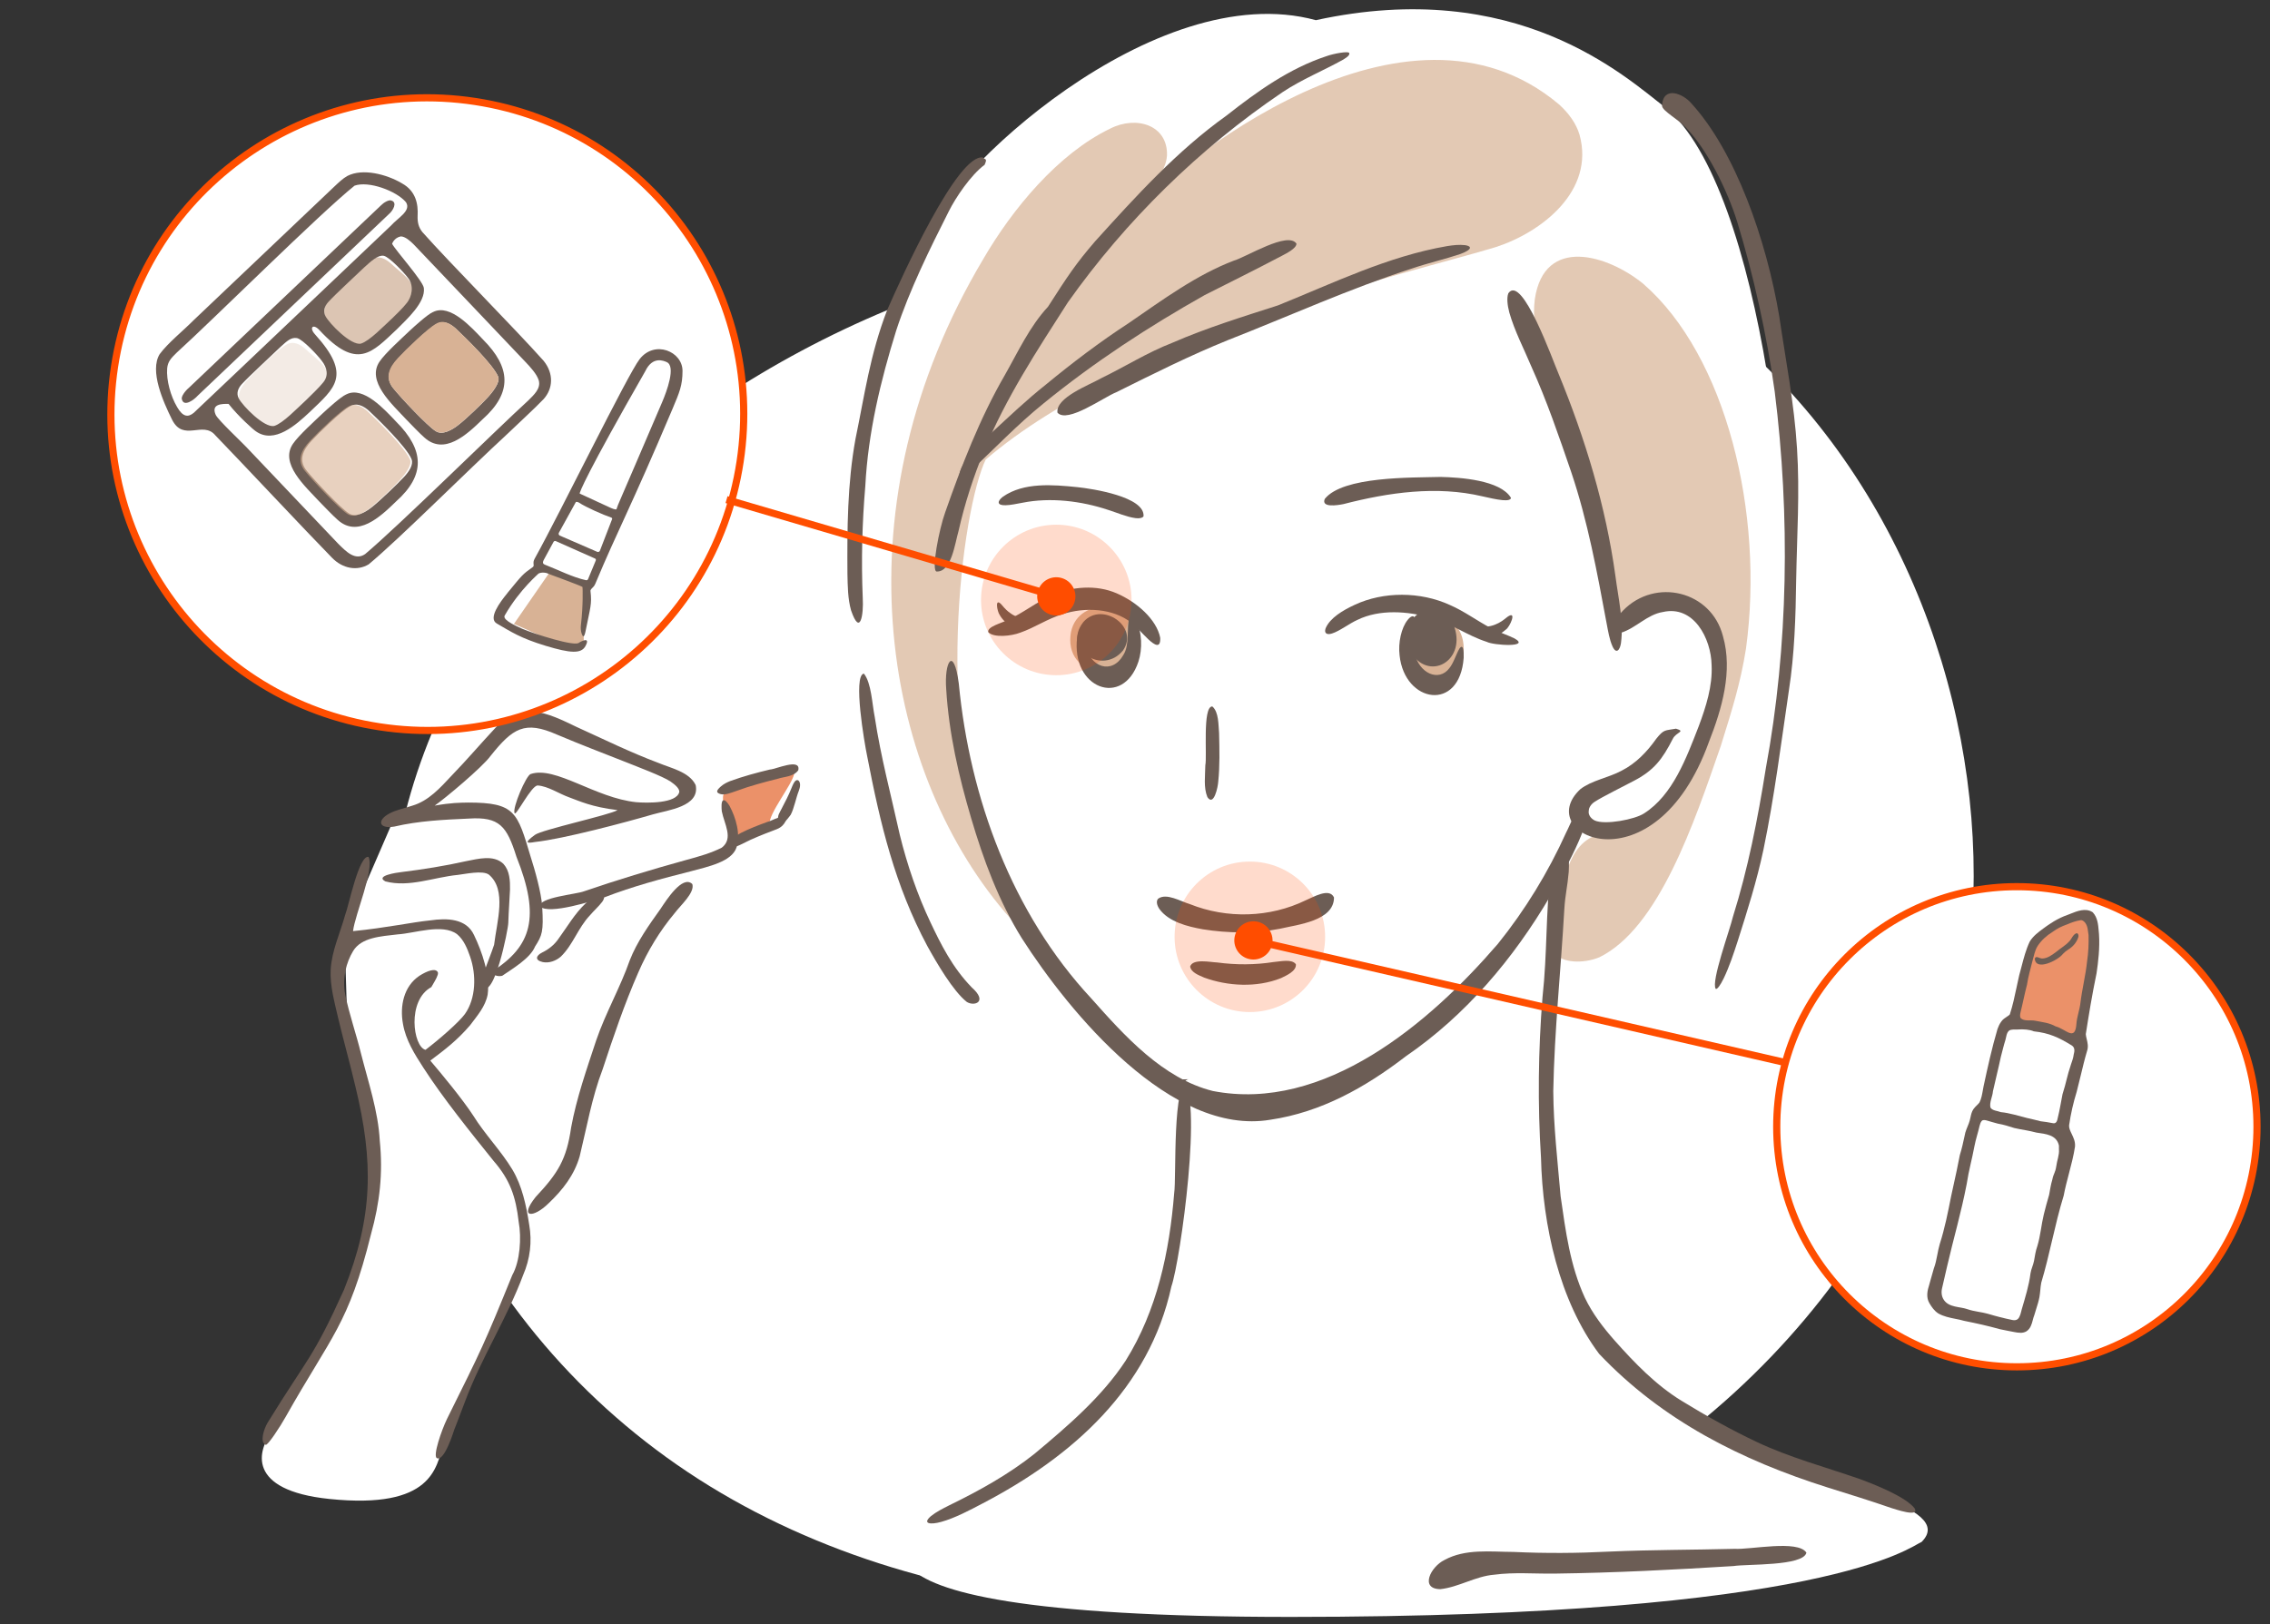 <svg width="190" height="136" viewBox="0 0 190 136" fill="none" xmlns="http://www.w3.org/2000/svg">
<rect x="0" y="0" width="190" height="136" fill="#333333" stroke="none"/>
<path d="M74.28 25.958C54.713 34.121 38.554 49.554 33.917 68.1C28.688 89.018 39.399 112.144 59.426 124.436C79.454 136.722 107.512 137.759 128.975 127.508C150.438 117.256 164.543 96.386 165.175 74.983C165.677 57.779 158.511 38.763 143.554 26.941C123.369 10.982 96.595 16.647 74.28 25.958Z" fill="white"/>
<path d="M54.542 64.294L60.386 67.188L60.386 72.695L57.457 72.095L56.934 72.031C56.208 72.569 55.671 73.008 56.299 72.695C56.409 72.64 56.509 72.611 56.599 72.603C57.305 72.544 57.47 73.786 57.457 74.494L56.599 75.394L53.9 79.294L49.399 90.394L48.199 96.094C47.299 97.494 45.319 100.474 44.599 101.194C43.879 101.914 43.899 103.094 43.999 103.594L43.099 106.594C41.299 110.794 37.579 119.554 37.099 120.994C36.499 122.794 36.26 126.394 27.56 125.494C20.6 124.774 21.512 121.394 22.838 119.794L27.938 111.094L31.238 100.894L31.238 94.594L29.138 87.994L28.838 78.094L32.738 69.094L43.838 60.395L54.542 64.294Z" fill="white"/>
<path fill-rule="evenodd" clip-rule="evenodd" d="M96.338 112.032C99.616 101.832 99.163 93.523 99.038 93.132C98.804 92.302 104.138 94.032 87.338 85.663C66.338 84.732 70.237 28.489 77.438 19.932C78.938 14.689 96.638 -1.99 110.138 1.689C126.938 -1.968 135.975 6.366 139.418 9.029C147.463 15.653 150.789 45.223 148.994 57.667C148.456 60.888 147.605 63.402 146.549 66.615C144.938 73.894 142.938 82.303 137.138 84.994C135.631 85.575 131.197 86.592 130.434 85.663C129.169 83.817 128.553 87.39 129.638 84.394C130.243 82.77 127.701 83.811 129.638 83.494C130.238 83.494 128.336 89.034 129.638 85.663C130.614 82.221 121.538 110.434 145.538 120.994C153.038 124.294 163.838 126.094 160.838 129.094C159.945 129.442 153.038 135.371 108.038 135.371C63.038 135.371 78.038 127.032 78.038 127.032C78.038 127.032 93.059 122.232 96.338 112.032Z" fill="white"/>
<path fill-rule="evenodd" clip-rule="evenodd" d="M125.145 20.703C118.396 22.765 94.606 28.11 82.506 38.471C80.525 42.574 77.968 61.248 83.374 73.319C83.64 74.255 86.157 78.757 84.137 76.4C73.686 64.124 70.096 42.185 82.282 21.718C84.746 17.471 88.563 12.872 92.917 10.77C95.128 9.644 97.761 10.482 97.678 13.02C97.595 14.398 96.331 15.74 95.182 17.093C94.048 18.411 93.01 19.624 92.621 20.052C92.895 19.732 93.209 19.372 93.54 19.023C98.528 13.39 117.704 -2.009 130.482 8.733C131.335 9.5 131.937 10.367 132.207 11.278C133.507 15.992 129.027 19.451 125.184 20.692L125.141 20.707L125.145 20.703Z" fill="#D8B295" fill-opacity="0.7"/>
<path fill-rule="evenodd" clip-rule="evenodd" d="M135.566 52.593C135.22 52.525 135.076 52.039 134.968 51.683C134.767 50.927 134.605 50.038 134.446 49.239C133.441 43.952 132.224 38.525 130.369 33.436C129.444 30.73 128.083 27.984 128.464 25.051C129.253 19.71 134.569 21.333 137.54 23.759C144.483 29.791 147.688 42.977 146.139 54.31C145.675 57.243 144.94 59.532 144.029 62.458C141.825 68.813 138.865 77.699 133.859 80.15C132.559 80.679 130.78 80.65 130.121 79.804C129.03 78.124 130.218 75.576 131.154 72.848C131.677 71.369 132.469 70.087 134.14 69.799C137.367 69.242 140.568 67.068 141.692 63.998C142.535 60.864 145.009 54.216 142.369 51.488C141.224 50.477 139.38 50.506 137.874 51.269C137.104 51.586 136.38 52.521 135.591 52.597H135.562L135.566 52.593Z" fill="#D8B295" fill-opacity="0.7"/>
<path fill-rule="evenodd" clip-rule="evenodd" d="M95.117 53.618C94.959 57.353 89.233 57.033 89.597 53.236C89.924 49.839 95.139 50.109 95.117 53.542V53.618Z" fill="#D8B295"/>
<path fill-rule="evenodd" clip-rule="evenodd" d="M122.515 54.374C122.445 57.776 117.927 57.908 117.723 54.523C117.49 50.749 122.467 50.57 122.515 54.294V54.37V54.374Z" fill="#D8B295"/>
<path d="M60.513 66.817C60.506 67.597 60.909 69.626 61.53 70.195L61.714 70.195C62.506 70.728 63.218 69.463 64.343 69.211C65.053 69.015 63.71 69.192 64.414 68.995C64.327 68.121 66.265 65.755 66.473 64.795C66.732 63.595 65.913 64.195 61.65 65.722C61.058 65.856 60.502 66.19 60.513 66.817Z" fill="#EB9169"/>
<path fill-rule="evenodd" clip-rule="evenodd" d="M151.196 130.002C150.908 131.132 146.223 130.931 145.085 131.114C140.122 131.42 135.131 131.679 130.154 131.744C128.447 131.769 126.743 131.611 125.051 131.838C123.502 131.964 122.09 132.881 120.556 133.047C118.813 133.029 119.746 131.172 120.898 130.607C122.659 129.642 124.748 129.923 126.678 129.93C129.365 130.056 132.037 130.038 134.727 129.901C138.206 129.747 141.707 129.761 145.185 129.671C146.514 129.75 150.458 128.904 151.189 129.977V130.002H151.196Z" fill="#6C5D55"/>
<path fill-rule="evenodd" clip-rule="evenodd" d="M126.239 24.586C126.113 24.924 126.16 25.529 126.333 26.173C126.776 27.727 127.557 29.206 128.18 30.697C129.48 33.579 130.482 36.52 131.512 39.525C132.898 43.638 133.68 47.914 134.475 52.189C134.605 52.862 134.71 53.549 134.972 54.129C135.286 54.802 135.588 54.417 135.675 53.848C135.92 52.002 135.448 50.066 135.214 48.241C134.411 42.393 132.682 36.714 130.446 31.276C129.97 30.189 127.399 22.916 126.25 24.55L126.236 24.586H126.239Z" fill="#6C5D55"/>
<path fill-rule="evenodd" clip-rule="evenodd" d="M139.116 8.853C139.116 9.296 140.578 10.038 141.213 10.796C142.861 12.513 144.577 15.884 145.413 18.596C146.762 23.01 147.879 28.003 148.545 32.79C149.841 43.13 149.692 54.117 147.801 64.32C147.125 68.583 146.297 72.778 145.05 76.743C144.793 77.849 143.194 82.199 143.607 82.788C143.725 82.856 143.99 82.497 144.275 81.908C144.738 80.949 145.104 79.846 145.449 78.783C146.256 76.24 147.04 73.78 147.605 71.119C148.516 66.723 149.081 62.215 149.732 57.798C150.204 54.767 150.299 51.649 150.341 48.546C150.405 44.872 150.648 41.205 150.412 37.556C150.183 33.796 149.465 30.161 148.925 26.487C147.853 20.098 145.255 12.678 141.557 8.644C140.903 7.861 139.241 7.143 139.113 8.802V8.849L139.116 8.853Z" fill="#6C5D55"/>
<path fill-rule="evenodd" clip-rule="evenodd" d="M112.94 4.469C112.965 4.677 112.623 4.854 112.454 4.976C110.779 5.912 108.957 6.646 107.351 7.715C100.393 12.418 94.22 18.475 89.377 25.32C86.823 29.308 84.184 33.321 82.383 37.708C81.479 39.91 80.748 42.156 80.23 44.456C79.927 45.492 79.642 47.886 78.404 47.849C77.913 47.835 78.616 44.248 79.113 42.895C80.467 39.026 82.009 35.023 84.087 31.435C85.214 29.456 86.162 27.361 87.721 25.677C89.377 23.095 90.032 22.096 91.66 20.206C95.081 16.424 98.513 12.634 102.673 9.665C105.226 7.657 107.916 5.725 111.035 4.699C111.593 4.497 112.915 4.238 112.94 4.458L112.947 4.472L112.94 4.469Z" fill="#6C5D55"/>
<path fill-rule="evenodd" clip-rule="evenodd" d="M108.513 20.414C108.501 20.806 107.656 21.223 107.29 21.417C105.119 22.561 103.005 23.608 100.832 24.705C96.168 27.331 91.627 30.289 87.37 33.755C85.183 35.512 83.156 37.651 81.088 39.578C79.966 40.461 80.228 39.384 80.829 38.566C81.451 37.675 82.192 36.985 82.943 36.277C84.438 34.898 85.932 33.475 87.511 32.222C89.772 30.358 92.05 28.631 94.472 27.052C97.324 25.094 100.137 23.013 103.289 21.815C104.36 21.497 107.79 19.345 108.513 20.395V20.414Z" fill="#6C5D55"/>
<path fill-rule="evenodd" clip-rule="evenodd" d="M140.285 61.006C141.132 61.265 140.301 61.271 140.013 61.858C139.134 63.578 138.438 64.503 136.713 65.396C136.075 65.741 134.078 66.724 133.484 67.123C132.886 67.49 132.71 68.293 133.484 68.696C134.345 69.081 136.831 68.614 137.613 68.096C140.019 66.559 141.148 63.46 142.178 60.818C142.79 59.173 143.349 57.449 143.262 55.675C143.219 53.458 141.768 50.64 139.175 51.241C137.882 51.443 136.913 52.594 135.689 52.972C134.525 53.084 135.415 51.501 135.858 51.105C138.552 48.348 143.237 49.46 144.213 53.264C145.052 56.193 144.123 59.353 143.039 62.11C138.501 74.713 128.14 69.923 132.278 66.069C133.225 65.331 134.63 65.119 135.739 64.518C136.924 63.917 137.864 62.934 138.624 61.858C139.275 61.038 139.36 61.175 140.26 61.009H140.289L140.285 61.006Z" fill="#6C5D55"/>
<path fill-rule="evenodd" clip-rule="evenodd" d="M82.292 13.207C82.429 13.383 82.672 13.22 82.413 13.796C81.258 14.649 79.979 16.555 79.413 17.695C77.825 20.834 76.122 24.288 75.02 27.649C73.698 31.892 72.658 36.24 72.427 40.685C72.161 43.823 72.08 46.888 72.213 50.095C72.292 51.423 72.004 53.338 71.234 51.1C70.96 50.135 70.953 49.056 70.931 48.048C70.906 44.309 70.924 40.49 71.601 36.769C72.368 33.08 72.813 29.695 74.257 25.954C75.513 23.096 80.16 12.836 82.274 13.185L82.288 13.204L82.292 13.207Z" fill="#6C5D55"/>
<path fill-rule="evenodd" clip-rule="evenodd" d="M72.315 56.406C72.935 57.172 72.996 58.942 73.216 60.029C73.723 63.385 74.587 66.595 75.311 69.882C75.94 72.439 76.795 74.935 77.882 77.222C78.754 79.067 79.713 80.996 81.339 82.672C82.713 83.885 81.55 84.276 80.924 83.885C79.771 82.979 78.393 80.604 77.613 79.195C74.906 74.121 73.691 69.062 72.57 63.244C72.355 62.207 71.387 56.594 72.294 56.395L72.312 56.406H72.315Z" fill="#6C5D55"/>
<path fill-rule="evenodd" clip-rule="evenodd" d="M131.011 71.123C131.357 71.404 131.342 72.43 131.303 73.002C131.198 74.243 131.011 74.871 130.935 76.112C130.651 81.162 130.103 86.279 130.01 91.35C130.031 94.301 130.37 97.22 130.625 100.156C131.047 103.09 131.418 105.965 132.653 108.646C133.283 109.967 134.191 111.151 135.159 112.245C136.834 114.127 138.599 115.956 140.734 117.269C142.791 118.529 144.901 119.716 147.08 120.742C149.813 122.027 152.719 122.808 155.557 123.787C156.969 124.298 159.508 125.324 160.25 126.274C160.714 127.083 158.575 126.331 158.283 126.248C156.547 125.644 154.783 125.1 153 124.543C145.744 122.25 139.137 118.932 133.844 113.343C130.529 108.927 129.115 102.622 128.982 96.918C128.697 92.444 128.751 87.938 129.108 83.497C129.522 79.715 129.356 76.525 129.812 72.797C129.934 72.239 130.546 70.806 130.993 71.109L131.014 71.123H131.011Z" fill="#6C5D55"/>
<path fill-rule="evenodd" clip-rule="evenodd" d="M98.929 90.366C100.765 91.427 98.795 105.571 98.046 107.706C96.192 116.231 89.787 121.936 82.225 125.88C81.177 126.431 79.945 127.089 78.785 127.413C77.878 127.665 77.165 127.582 77.921 126.931C78.403 126.549 78.897 126.312 79.451 126.028C81.94 124.815 84.407 123.451 86.582 121.72C89.369 119.391 92.236 116.944 94.22 113.914C96.849 109.71 97.886 104.791 98.279 99.9C98.477 98.582 98.092 90.438 99.5 90.358L98.929 90.366Z" fill="#6C5D55"/>
<path fill-rule="evenodd" clip-rule="evenodd" d="M95.697 43.25C95.596 43.372 95.366 43.416 95.052 43.38C94.303 43.282 93.508 42.926 92.773 42.696C90.515 41.94 87.918 41.623 85.578 42.091C85.131 42.174 84.566 42.296 84.159 42.3C83.431 42.322 83.453 41.958 83.946 41.584C85.696 40.364 88.12 40.576 90.184 40.785C91.448 40.918 95.841 41.591 95.715 43.225L95.697 43.25Z" fill="#6C5D55"/>
<path d="M121.237 40.172C121.237 40.172 121.377 40.223 121.514 40.244C121.619 40.266 121.644 40.262 121.597 40.244C121.529 40.219 121.298 40.169 121.241 40.165H121.233L121.237 40.172Z" fill="#6C5D55"/>
<path d="M126.463 41.671C125.562 40.191 122.217 39.968 120.571 39.929C118.133 39.997 112.396 39.867 110.883 41.771C110.567 42.527 111.953 42.304 112.45 42.203C116.242 41.224 120.247 40.652 124.071 41.552C124.612 41.671 125.238 41.825 125.764 41.872C126.189 41.912 126.452 41.85 126.466 41.692V41.671H126.463Z" fill="#6C5D55"/>
<path fill-rule="evenodd" clip-rule="evenodd" d="M101.484 59.154C102.02 59.633 101.973 60.673 102.038 61.375C102.071 62.768 102.107 64.121 101.966 65.456C101.944 65.87 101.599 67.554 101.059 66.734C100.724 65.92 100.879 64.941 100.886 64.07C101.044 63.311 100.641 59.187 101.455 59.144L101.484 59.154Z" fill="#6C5D55"/>
<path fill-rule="evenodd" clip-rule="evenodd" d="M97.112 53.396C96.804 51.859 95.155 50.4 93.462 49.672C91.78 48.938 89.712 49.096 88.076 49.833C86.752 50.391 85.675 51.307 84.347 51.899C83.918 52.148 82.587 52.457 82.723 52.928C83.177 53.414 84.655 53.252 85.389 52.969C86.612 52.544 87.654 51.813 88.903 51.431C90.828 50.798 93.176 50.931 94.693 52.136C95.226 52.408 97.155 55.136 97.112 53.445L97.105 53.396H97.112Z" fill="#6C5D55"/>
<path fill-rule="evenodd" clip-rule="evenodd" d="M94.528 51.697C94.268 52.613 94.584 53.976 94.016 54.852C93.073 56.492 91.234 55.903 90.837 53.95C90.695 53.413 90.39 52.086 90.159 53.358C89.626 57.651 93.997 59.287 95.289 55.386C95.63 54.343 95.6 52.904 95.088 52.006C94.876 51.628 94.654 51.493 94.544 51.675L94.531 51.7L94.528 51.697Z" fill="#6C5D55"/>
<path fill-rule="evenodd" clip-rule="evenodd" d="M83.841 50.631C83.225 49.947 83.466 51.214 83.675 51.484C84.086 52.243 85.285 53.031 85.886 52.585C86.081 52.437 86.099 52.193 85.904 52.023C85.562 51.739 85.019 51.66 84.641 51.386C84.327 51.188 84.082 50.922 83.881 50.681L83.837 50.631H83.841Z" fill="#6C5D55"/>
<path fill-rule="evenodd" clip-rule="evenodd" d="M90.647 52.115C88.926 54.378 92.254 56.559 93.989 54.468C95.39 52.457 92.236 50.319 90.694 52.057L90.647 52.115Z" fill="#6C5D55"/>
<path fill-rule="evenodd" clip-rule="evenodd" d="M108.467 80.74C108.514 81.301 107.686 81.665 107.218 81.891C105.183 82.701 102.774 82.568 100.796 81.848C100.357 81.654 99.698 81.424 99.615 80.92C99.835 80.232 101.301 80.556 101.898 80.581C103.461 80.79 105.046 80.787 106.605 80.542C107.153 80.502 108.111 80.261 108.456 80.715L108.467 80.743V80.74Z" fill="#6C5D55"/>
<path fill-rule="evenodd" clip-rule="evenodd" d="M123.034 20.742C123.049 20.616 122.757 20.534 122.606 20.523C122.12 20.469 121.644 20.523 121.14 20.602C116.17 21.455 111.618 23.693 106.973 25.565C103.991 26.526 100.995 27.447 98.124 28.699C96.05 29.502 94.174 30.693 92.157 31.672C91.156 32.244 88.343 33.288 88.509 34.548C89.334 35.483 92.409 33.234 93.436 32.838C96.518 31.305 99.619 29.75 102.792 28.469C107.898 26.468 112.983 24.158 118.201 22.473C119.512 22.027 120.91 21.71 122.22 21.271C122.703 21.095 123.013 20.908 123.034 20.764V20.746V20.742Z" fill="#6C5D55"/>
<path d="M132.804 67.136C132.07 67.251 131.461 68.993 131.079 69.72C129.578 73.038 127.658 76.184 125.368 79.027C119.663 85.653 110.851 93.156 101.509 91.339C97.307 90.284 94.127 86.722 91.332 83.58C84.71 76.461 81.173 66.834 80.251 57.225C79.826 54.008 79.016 55.397 79.2 57.722C79.423 61.385 80.248 64.995 81.285 68.493C82.315 71.991 83.597 75.453 85.531 78.559C89.542 84.818 98.059 95.139 106.324 93.747C110.585 93.12 114.298 91.029 117.679 88.427C122.703 84.983 126.679 80.258 129.751 75.032C130.51 73.694 133.647 68.266 132.819 67.144L132.801 67.136H132.804Z" fill="#6C5D55"/>
<path fill-rule="evenodd" clip-rule="evenodd" d="M58.228 65.723C58.605 67.537 55.891 67.821 54.655 68.18C52.367 68.847 47.177 70.233 44.777 70.494C44.129 70.61 43.799 70.607 44.777 69.894C45.367 69.458 51.05 68.228 51.689 67.824C49.504 67.562 48.489 67.061 47.647 66.757C46.804 66.46 45.867 65.817 45.01 65.762C44.473 65.737 43.181 68.388 43.07 68.076C42.87 67.642 44.032 64.93 44.415 64.804C46.485 64.101 49.819 66.812 53.266 67.162C54.11 67.231 56.648 67.293 56.859 66.296C56.866 66.016 56.537 65.717 56.131 65.436C55.493 64.994 53.209 64.141 52.445 63.83C50.232 62.955 48.833 62.433 46.616 61.501C43.921 60.311 42.925 60.949 41.05 63.299C40.36 64.248 37.204 66.885 36.382 67.448C37.797 67.198 38.481 67.206 39.185 67.191C43.108 67.194 43.298 67.977 44.415 71.726C44.766 72.815 45.313 74.748 45.382 75.906C45.506 78.006 45.382 78.306 44.777 79.256C44.388 80.227 42.895 81.101 42.031 81.698C41.614 81.781 41.227 81.638 41.205 81.322C44.491 79.222 45.254 76.797 43.226 71.726C42.421 69.161 41.804 68.368 39.244 68.532C37.138 68.627 35.052 68.721 32.994 69.204C31.657 69.421 31.562 68.65 32.595 68.106C33.169 67.795 33.897 67.662 34.525 67.448C35.88 67.043 36.833 65.974 37.834 64.902C39.07 63.626 40.22 62.273 41.426 60.981C43.571 58.582 45.833 59.687 48.265 60.862C50.514 61.883 52.772 62.996 55.118 63.875C56.157 64.31 57.669 64.621 58.206 65.685L58.222 65.726L58.228 65.723Z" fill="#6C5D55"/>
<path fill-rule="evenodd" clip-rule="evenodd" d="M66.812 64.493C66.426 65.033 65.621 65.024 65.142 65.187C64.554 65.33 63.964 65.491 63.373 65.657C62.795 65.817 62.22 66.007 61.629 66.223C61.182 66.375 60.662 66.595 60.288 66.475C59.951 66.367 59.914 66.217 60.326 65.852C60.564 65.636 60.865 65.492 61.113 65.394C62.227 64.988 63.352 64.688 64.442 64.426C64.894 64.418 67.025 63.438 66.82 64.464L66.81 64.49L66.812 64.493Z" fill="#6C5D55"/>
<path fill-rule="evenodd" clip-rule="evenodd" d="M65.765 68.733C65.442 69.39 64.915 69.429 64.591 69.585C64.196 69.731 63.799 69.892 63.401 70.057C63.012 70.216 62.623 70.398 62.222 70.602C61.919 70.748 61.564 70.951 61.327 70.878C61.114 70.812 61.165 70.457 61.459 70.145C61.63 69.962 61.836 69.831 62.005 69.74C62.761 69.356 63.486 69.085 64.218 68.816C64.514 68.783 65.974 67.889 65.772 68.709L65.764 68.73L65.765 68.733Z" fill="#6C5D55"/>
<path fill-rule="evenodd" clip-rule="evenodd" d="M65.174 68.766C65.002 68.307 65.296 67.99 65.403 67.74C65.558 67.453 65.706 67.159 65.853 66.863C65.997 66.575 66.129 66.276 66.255 65.962C66.356 65.728 66.455 65.44 66.637 65.335C66.802 65.241 66.968 65.419 66.966 65.717C66.966 65.891 66.915 66.064 66.865 66.198C66.625 66.79 66.467 67.69 66.179 68.22C66.019 68.403 65.518 69.238 65.183 68.78L65.176 68.766L65.174 68.766Z" fill="#6C5D55"/>
<path fill-rule="evenodd" clip-rule="evenodd" d="M60.531 67.006C60.654 66.949 60.854 67.117 61.063 67.467C61.599 68.476 62.006 69.852 61.64 70.966C61.236 72.147 59.285 72.552 57.862 72.935C55.351 73.57 52.972 74.206 50.605 75.12C49.694 75.391 45.937 76.616 45.213 75.895C45.025 75.139 48.261 74.867 48.868 74.626C51.665 73.668 54.471 72.818 57.322 72.029C58.599 71.683 59.53 71.414 60.415 70.966C61.413 70.195 60.628 69.011 60.415 67.922C60.386 67.654 60.358 67.092 60.514 67.016L60.531 67.006Z" fill="#6C5D55"/>
<path fill-rule="evenodd" clip-rule="evenodd" d="M42.159 72.358C42.661 72.902 42.702 73.751 42.688 74.476C42.653 75.383 42.576 76.191 42.545 77.259C42.547 77.777 41.335 83.842 40.353 82.577C40.112 82.073 40.925 80.429 41.357 79.096C41.591 77.145 42.434 74.496 40.92 73.225C40.396 72.844 38.945 73.177 38.314 73.249C36.318 73.44 34.243 74.32 32.254 73.791C31.362 73.315 33.249 73.051 33.587 73.013C35.412 72.787 37.253 72.493 39.022 72.096C40.024 71.905 41.304 71.541 42.129 72.317L42.165 72.355L42.159 72.358Z" fill="#6C5D55"/>
<path fill-rule="evenodd" clip-rule="evenodd" d="M30.848 71.74C31.35 72.819 29.719 76.532 29.549 77.956C32.352 77.679 34.501 77.204 36.015 77.056C37.384 76.858 39.029 76.875 39.679 78.29C40.337 79.66 41.041 81.648 40.817 83.269C40.628 84.266 39.961 85.013 39.349 85.833C38.252 87.113 37.232 87.882 36.015 88.795C36.986 89.935 38.689 91.992 39.606 93.392C40.589 94.978 41.916 96.318 42.88 97.909C43.701 99.275 44.045 100.916 44.294 102.529C44.548 103.959 44.368 105.412 43.788 106.748C42.442 110.36 40.276 113.702 38.928 117.329C38.173 119.339 38.02 119.696 38.02 119.696C38.02 119.696 37.199 122.411 36.565 122.075C36.214 121.889 36.951 119.756 37.414 118.795C40.33 112.923 40.52 112.56 42.88 106.748C43.531 105.597 43.66 103.616 43.414 102.295C43.174 100.183 42.687 98.771 41.314 97.195C39.404 94.82 37.078 91.938 35.432 89.382C34.7 88.251 33.959 87.072 33.73 85.728C33.454 84.242 33.784 82.579 35.105 81.695C35.743 81.289 36.462 81.012 36.651 81.406C36.667 81.498 36.662 81.495 36.639 81.612C36.518 81.987 36.295 82.284 36.104 82.641C34.044 83.759 34.573 87.624 35.614 87.895C36.794 86.996 38.411 85.584 38.914 84.895C39.844 83.586 39.88 81.618 39.349 80.095C39.113 79.411 38.818 78.674 38.251 78.207C37.024 77.299 34.7 78.142 33.299 78.226C31.843 78.396 30.252 78.481 29.559 79.618C28.975 80.585 28.626 81.91 28.895 83.269C29.237 84.929 29.818 86.577 30.214 88.195C30.828 90.609 31.658 93.045 31.787 95.503C32.062 98.203 31.793 100.682 31.053 103.327C29.173 110.912 27.72 111.85 23.913 118.616C23.463 119.425 22.41 121.035 22.237 120.963C21.707 120.74 22.109 119.587 22.409 119.095C25.77 113.627 26.151 113.819 28.796 107.971C31.233 101.862 31.279 97.264 29.749 90.97C29.295 89.03 28.751 87.116 28.291 85.178C27.989 83.862 27.612 82.519 27.678 81.191C27.759 79.63 28.466 78.12 28.895 76.583C29.184 75.863 30.04 71.568 30.848 71.74Z" fill="#6C5D55"/>
<path fill-rule="evenodd" clip-rule="evenodd" d="M57.951 74.025C58.16 74.747 56.959 75.794 56.488 76.426C55.223 77.934 54.203 79.621 53.43 81.405C52.272 84.043 51.333 86.813 50.444 89.513C49.542 91.87 49.112 94.383 48.52 96.807C48.073 98.359 47.125 99.602 45.896 100.763C44.649 101.985 43.406 102.003 44.834 100.213C46.711 98.214 47.42 97.066 47.803 94.4C48.257 91.921 49.104 89.523 49.9 87.106C50.684 84.808 51.914 82.684 52.713 80.394C53.325 78.832 54.309 77.465 55.299 76.074C55.763 75.377 57.118 73.242 57.935 74.002L57.948 74.027L57.951 74.025Z" fill="#6C5D55"/>
<path fill-rule="evenodd" clip-rule="evenodd" d="M50.539 75.044C50.598 75.142 50.542 75.311 50.403 75.505C50.115 75.888 49.695 76.254 49.38 76.63C48.379 77.681 47.976 79.084 46.941 80.09C46.545 80.438 45.955 80.659 45.427 80.546C44.75 80.395 44.848 80.011 45.377 79.747C45.917 79.486 46.402 79.1 46.739 78.605C47.487 77.583 48.101 76.493 49.026 75.622C49.351 75.336 50.114 74.739 50.529 75.032L50.538 75.046L50.539 75.044Z" fill="#6C5D55"/>
<path fill-rule="evenodd" clip-rule="evenodd" d="M96.939 75.24C97.63 74.736 98.819 75.467 99.59 75.693C102.701 76.939 106.284 76.834 109.281 75.377C109.932 75.107 111.276 74.293 111.657 75.139C111.654 77.1 108.625 77.406 107.134 77.755C105.031 78.169 102.777 78.137 100.681 77.802C99.402 77.572 97.818 77.183 97.036 76.093C96.817 75.765 96.77 75.452 96.917 75.265L96.939 75.236V75.24Z" fill="#6C5D55"/>
<path fill-rule="evenodd" clip-rule="evenodd" d="M110.96 52.591C111.329 51.726 112.411 51.089 113.384 50.639C115.807 49.502 118.895 49.526 121.343 50.644C122.587 51.184 123.62 51.974 124.803 52.591C125.457 52.937 126.293 53.208 126.758 53.447C128.162 54.226 124.988 54.032 124.445 53.738C122.812 53.217 121.5 52.207 119.831 51.743C117.823 51.146 115.457 51.002 113.634 51.89C112.944 52.193 112.14 52.833 111.486 53.038C111.046 53.179 110.825 53.006 110.946 52.631L110.96 52.594V52.591Z" fill="#6C5D55"/>
<path fill-rule="evenodd" clip-rule="evenodd" d="M118.413 51.755C118.56 52.189 118.137 53.741 118.394 54.65C118.773 56.401 120.431 57.096 121.3 55.956C121.656 55.537 121.87 54.788 122.153 54.302C122.47 53.857 122.53 54.501 122.511 55.069C122.184 59.644 117.568 58.866 117.147 54.878C117.015 53.823 117.289 52.559 117.822 51.901C118.086 51.568 118.322 51.504 118.401 51.721L118.411 51.747L118.413 51.755Z" fill="#6C5D55"/>
<path fill-rule="evenodd" clip-rule="evenodd" d="M126.17 51.647C127.02 51.05 126.368 52.514 126.037 52.712C125.461 53.231 124.543 53.641 123.83 53.382C123.52 53.281 123.275 52.903 123.65 52.694C124.067 52.478 124.712 52.486 125.162 52.284C125.54 52.14 125.846 51.91 126.12 51.687L126.17 51.647Z" fill="#6C5D55"/>
<path fill-rule="evenodd" clip-rule="evenodd" d="M121.629 52.223C122.92 55.29 119.511 57.258 117.974 54.426C116.736 51.711 120.265 49.589 121.592 52.148L121.629 52.223Z" fill="#6C5D55"/>
<circle cx="168.813" cy="94.333" r="20.1" fill="white" stroke="#FF4E00" stroke-width="0.6"/>
<g clip-path="url(#clip0_858_13936)">
<path d="M165.443 93.042C165.602 92.823 165.798 92.707 165.947 92.48C166.166 92.08 166.232 91.512 166.322 91.04C166.665 89.445 167.014 87.851 167.482 86.269C167.546 86.093 167.629 85.902 167.747 85.742C167.955 85.436 168.331 85.355 168.494 85.096C168.855 84.022 169.045 82.859 169.303 81.75C169.565 80.835 169.749 79.875 170.155 79.005C170.413 78.59 170.814 78.294 171.208 78.003C171.831 77.537 172.45 77.149 173.183 76.896C173.713 76.701 174.46 76.301 174.983 76.631C175.362 77.045 175.354 77.727 175.412 78.262C175.486 79.32 175.362 80.437 175.206 81.476C174.848 83.192 174.572 84.876 174.302 86.595C174.314 87.022 174.58 87.474 174.427 87.928C174.093 89.045 173.858 90.194 173.552 91.365C173.261 92.306 173.057 93.219 172.912 94.195C172.849 94.84 173.453 95.335 173.404 95.98C173.199 97.365 172.721 98.686 172.463 100.066C171.728 102.438 171.301 104.971 170.586 107.347C170.5 107.777 170.5 108.156 170.428 108.575C170.331 109.085 170.149 109.549 170.007 110.057C169.833 110.468 169.837 111.015 169.46 111.253C169.251 111.374 168.917 111.324 168.669 111.274C168.279 111.206 167.928 111.121 167.509 111.046C166.417 110.747 165.631 110.571 164.481 110.339C163.8 110.138 163.018 110.103 162.401 109.754C162.116 109.57 161.93 109.286 161.753 108.994C161.518 108.6 161.629 108.106 161.763 107.702C161.877 107.291 162.007 106.796 162.147 106.344C162.407 105.672 162.446 104.972 162.649 104.283C163.078 102.934 163.338 101.617 163.613 100.226C163.866 99.063 164.116 97.977 164.335 96.818C164.531 96.208 164.657 95.57 164.791 94.943C164.896 94.589 165.068 94.274 165.16 93.932C165.251 93.637 165.26 93.312 165.427 93.067L165.445 93.042H165.443Z" fill="#6C5D55"/>
<path d="M169.099 111.582C168.933 111.582 168.76 111.555 168.599 111.522C168.401 111.488 168.205 111.447 168.005 111.407C167.827 111.37 167.645 111.331 167.447 111.294L167.421 111.289C166.312 110.985 165.509 110.808 164.413 110.586L164.387 110.58C164.162 110.514 163.928 110.466 163.677 110.417C163.192 110.321 162.69 110.22 162.246 109.969C161.897 109.747 161.691 109.436 161.493 109.108C161.194 108.607 161.326 108.026 161.474 107.576L161.559 107.267C161.648 106.938 161.751 106.565 161.856 106.222L161.862 106.202C162.001 105.839 162.075 105.466 162.151 105.07C162.207 104.775 162.267 104.469 162.356 104.162C162.781 102.829 163.039 101.525 163.311 100.146L163.315 100.127C163.371 99.864 163.429 99.605 163.485 99.348C163.681 98.46 163.866 97.619 164.034 96.727L164.042 96.692C164.207 96.174 164.325 95.622 164.44 95.089L164.498 94.822C164.552 94.641 164.62 94.474 164.686 94.312C164.756 94.142 164.822 93.982 164.865 93.82C164.894 93.723 164.913 93.632 164.934 93.534C164.979 93.319 165.03 93.076 165.173 92.867L165.196 92.834C165.286 92.711 165.383 92.618 165.468 92.535C165.551 92.454 165.625 92.384 165.685 92.295C165.837 92.013 165.906 91.615 165.974 91.229C165.992 91.134 166.007 91.04 166.025 90.951C166.376 89.319 166.727 87.727 167.191 86.152C167.26 85.961 167.354 85.733 167.503 85.534C167.635 85.339 167.827 85.215 167.98 85.117C168.081 85.051 168.17 84.995 168.221 84.933C168.463 84.201 168.63 83.413 168.791 82.648C168.861 82.314 168.933 81.982 169.008 81.653C169.08 81.4 169.144 81.157 169.206 80.911C169.385 80.224 169.569 79.513 169.879 78.852L169.895 78.821C170.18 78.361 170.603 78.048 171.012 77.745C171.528 77.359 172.219 76.885 173.074 76.59C173.148 76.563 173.233 76.528 173.321 76.493C173.843 76.283 174.556 75.997 175.125 76.354L175.158 76.376L175.185 76.404C175.569 76.826 175.62 77.421 175.664 77.944C175.672 78.031 175.678 78.116 175.687 78.199C175.767 79.349 175.62 80.56 175.482 81.487C175.107 83.284 174.82 85.057 174.582 86.579C174.587 86.701 174.622 86.836 174.655 86.981C174.729 87.282 174.813 87.624 174.688 87.989C174.489 88.658 174.328 89.336 174.155 90.053C174.048 90.495 173.94 90.951 173.819 91.407C173.534 92.332 173.332 93.217 173.185 94.206C173.164 94.436 173.274 94.669 173.404 94.938C173.548 95.236 173.709 95.574 173.68 95.97V95.991C173.561 96.769 173.36 97.534 173.166 98.272C173.01 98.865 172.849 99.478 172.735 100.086L172.727 100.119C172.351 101.332 172.05 102.615 171.759 103.855C171.486 105.022 171.202 106.229 170.855 107.385C170.812 107.599 170.793 107.8 170.774 108.014C170.756 108.2 170.737 108.391 170.702 108.594C170.634 108.947 170.531 109.274 170.43 109.589C170.376 109.757 170.322 109.929 170.273 110.105L170.261 110.139C170.215 110.249 170.18 110.381 170.145 110.518C170.056 110.858 169.957 111.242 169.604 111.466C169.451 111.555 169.278 111.586 169.099 111.586V111.582ZM167.563 110.727C167.761 110.763 167.945 110.8 168.124 110.839C168.318 110.879 168.508 110.918 168.708 110.953C169.016 111.014 169.212 111.018 169.301 110.968C169.453 110.871 169.513 110.638 169.584 110.367C169.623 110.222 169.662 110.072 169.722 109.927C169.773 109.751 169.827 109.579 169.879 109.409C169.978 109.096 170.073 108.801 170.133 108.486C170.163 108.31 170.18 108.138 170.197 107.954C170.219 107.732 170.24 107.502 170.291 107.253L170.296 107.226C170.64 106.084 170.923 104.881 171.195 103.718C171.488 102.474 171.788 101.187 172.168 99.959C172.287 99.335 172.448 98.717 172.605 98.12C172.795 97.399 172.991 96.655 173.102 95.912C173.117 95.672 173.003 95.434 172.88 95.183C172.735 94.88 172.57 94.536 172.609 94.131C172.764 93.097 172.97 92.185 173.261 91.243C173.375 90.804 173.484 90.35 173.59 89.912C173.757 89.218 173.93 88.499 174.135 87.808C174.207 87.591 174.151 87.358 174.091 87.111C174.048 86.935 174.004 86.753 174 86.564V86.537L174.004 86.512C174.244 84.974 174.533 83.183 174.911 81.379C175.041 80.496 175.185 79.325 175.111 78.242C175.104 78.166 175.096 78.077 175.088 77.985C175.053 77.567 175.012 77.098 174.785 76.818C174.465 76.652 173.955 76.859 173.542 77.025C173.449 77.061 173.358 77.098 173.274 77.129C172.653 77.345 172.087 77.664 171.373 78.197C170.985 78.485 170.628 78.748 170.401 79.107C170.118 79.718 169.943 80.396 169.773 81.052C169.709 81.302 169.645 81.549 169.575 81.792C169.503 82.103 169.433 82.432 169.363 82.762C169.195 83.556 169.022 84.377 168.762 85.152L168.733 85.213C168.62 85.393 168.45 85.501 168.3 85.598C168.174 85.679 168.054 85.756 167.98 85.865C167.868 86.015 167.796 86.191 167.745 86.328C167.293 87.866 166.944 89.444 166.597 91.061C166.581 91.142 166.566 91.233 166.548 91.324C166.475 91.739 166.391 92.21 166.192 92.576L166.18 92.595C166.083 92.744 165.972 92.85 165.873 92.945C165.798 93.018 165.728 93.085 165.668 93.167L165.65 93.192C165.577 93.302 165.542 93.47 165.503 93.648C165.48 93.754 165.458 93.864 165.423 93.974C165.373 94.162 165.297 94.347 165.225 94.525C165.163 94.677 165.105 94.82 165.059 94.971L165.008 95.203C164.894 95.744 164.773 96.304 164.603 96.845C164.434 97.739 164.25 98.578 164.054 99.466C163.997 99.723 163.941 99.98 163.883 100.243C163.606 101.649 163.344 102.967 162.911 104.325C162.83 104.599 162.777 104.877 162.721 105.171C162.643 105.571 162.564 105.984 162.409 106.392C162.306 106.724 162.211 107.072 162.12 107.41L162.03 107.732C161.916 108.08 161.813 108.501 161.992 108.801C162.158 109.075 162.316 109.316 162.546 109.463C162.896 109.66 163.33 109.747 163.792 109.84C164.038 109.89 164.294 109.94 164.541 110.012C165.639 110.234 166.45 110.414 167.563 110.717V110.727Z" fill="#6C5D55"/>
<path d="M172.335 96.222C172.377 96.71 172.17 97.151 172.113 97.63C172.026 98.213 171.892 98.209 171.779 98.765C171.657 99.165 171.591 99.6 171.513 100.031C171.347 100.588 171.203 101.129 171.067 101.675C170.858 102.53 170.789 103.464 170.531 104.309C170.378 104.736 170.321 105.16 170.248 105.569C170.176 105.937 170.011 106.237 169.954 106.603C169.828 107.631 169.507 108.636 169.22 109.623C169.148 109.898 169.084 110.257 168.892 110.431C168.779 110.533 168.607 110.547 168.454 110.516C167.744 110.37 167.088 110.202 166.395 109.995C165.825 109.835 165.243 109.804 164.676 109.608C164.064 109.387 163.129 109.479 162.701 108.828C162.499 108.529 162.471 108.162 162.562 107.808C162.687 107.235 162.84 106.637 162.964 106.062C163.517 103.664 164.148 101.549 164.613 99.13C164.801 97.91 165.034 97.176 165.263 95.954C165.378 95.358 165.552 94.869 165.691 94.258C165.73 94.114 165.782 93.935 165.879 93.841C165.975 93.739 166.152 93.771 166.29 93.809C166.594 93.904 166.913 93.986 167.219 94.072C167.764 94.169 168.085 94.281 168.596 94.439C169.217 94.584 169.83 94.652 170.449 94.822C171.222 94.94 172.137 94.997 172.335 95.912V96.222Z" fill="white"/>
<path d="M168.159 86.286C168.353 86.157 168.611 86.207 168.848 86.193C169.38 86.151 169.903 86.201 170.23 86.345C171.516 86.484 172.318 86.857 173.401 87.522C173.684 87.702 173.647 88.001 173.571 88.285C173.533 88.581 173.44 88.836 173.339 89.123C173.001 90.118 172.955 90.609 172.633 91.612C172.504 92.269 172.396 92.949 172.233 93.604C172.188 93.851 172.107 94.102 171.812 94.031C171.482 93.959 171.147 93.918 170.805 93.874C170.258 93.743 170.214 93.72 169.68 93.604C168.966 93.432 168.206 93.175 167.473 93.11C167.182 92.994 166.782 92.998 166.606 92.735C166.491 92.312 166.784 91.794 166.809 91.369C167.063 90.22 167.226 89.636 167.473 88.475C167.607 87.998 167.696 87.559 167.849 87.088C167.927 86.835 167.94 86.483 168.144 86.302L168.165 86.286H168.159Z" fill="white"/>
<path d="M169.124 85.22C169.06 85.119 169.08 84.924 169.113 84.783C169.318 83.966 169.452 83.232 169.658 82.451C169.759 81.76 169.955 81.136 170.118 80.456C170.244 80.027 170.315 79.552 170.564 79.179C170.897 78.684 171.315 78.32 171.825 78.004C172.219 77.718 172.533 77.566 173.028 77.387C173.377 77.238 173.742 77.105 174.132 77.041C174.293 77.012 174.402 77.119 174.513 77.231C174.771 77.565 174.747 77.904 174.813 78.302C174.83 79.044 174.801 79.752 174.69 80.489C174.57 81.659 174.271 82.805 174.132 83.975C174.066 84.549 173.833 85.156 173.798 85.708C173.693 87.24 172.913 86.147 172.056 85.93C171.518 85.63 171.004 85.587 170.35 85.459C169.949 85.376 169.433 85.529 169.134 85.241L169.12 85.22H169.124Z" fill="#EB9169"/>
<path d="M173.965 78.435C173.828 78.885 173.521 79.249 173.108 79.502C172.943 79.602 172.798 79.728 172.664 79.865C172.297 80.375 170.375 81.358 170.312 80.253C170.415 79.963 170.714 80.267 170.949 80.247C171.389 80.238 171.779 79.934 172.117 79.683C172.46 79.39 172.867 79.171 173.174 78.837C173.399 78.63 173.498 78.234 173.799 78.134C173.909 78.115 173.989 78.232 173.969 78.404L173.965 78.437V78.435Z" fill="#6C5D55"/>
</g>
<path d="M106.472 79.091C106.67 78.23 106.132 77.371 105.271 77.173C104.41 76.975 103.551 77.513 103.353 78.374C103.155 79.236 103.693 80.094 104.554 80.292C105.415 80.49 106.274 79.952 106.472 79.091ZM149.38 88.64L104.98 78.44L104.845 79.025L149.245 89.225L149.38 88.64Z" fill="#FF4E00"/>
<circle opacity="0.2" cx="104.613" cy="78.432" r="6.3" fill="#FF4E00"/>
<circle cx="35.767" cy="34.673" r="26.481" transform="rotate(-171.348 35.767 34.673)" fill="white" stroke="#FF4E00" stroke-width="0.6"/>
<path d="M45.931 48.021L43.016 52.236L45.931 53.529L48.86 54.129L48.86 48.621L45.931 48.021Z" fill="#D8B295"/>
<path d="M86.923 49.344C86.601 50.167 87.007 51.095 87.829 51.417C88.652 51.739 89.581 51.334 89.903 50.511C90.225 49.688 89.819 48.76 88.996 48.438C88.173 48.115 87.245 48.522 86.923 49.344ZM60.728 42.116L88.328 50.215L88.497 49.64L60.897 41.541L60.728 42.116Z" fill="#FF4E00"/>
<circle opacity="0.2" cx="88.412" cy="50.229" r="6.3" fill="#FF4E00"/>
<g clip-path="url(#clip1_858_13936)">
<path d="M28.972 33.023C28.511 33.233 27.477 34.172 26.984 34.63C26.348 35.239 25.005 36.446 24.527 37.147C23.381 38.798 25.548 40.719 26.764 42.028C27.07 42.344 27.935 43.243 28.264 43.523C29.927 45.029 31.79 43.312 33.145 41.989C35.639 39.765 35.503 37.656 33.175 35.322C32.207 34.303 30.417 32.302 29.003 33.011L28.974 33.025L28.972 33.023ZM34.448 38.451C34.622 38.909 34.235 39.484 33.822 39.925C33.295 40.5 31.755 41.968 31.143 42.446C30.63 42.857 29.779 43.382 29.192 42.975C28.48 42.515 26.352 40.251 25.686 39.43C24.945 38.547 25.349 37.676 26.084 36.897C26.751 36.176 28.584 34.406 29.272 34.032C29.851 33.684 30.414 33.971 30.91 34.415C31.729 35.188 34.021 37.42 34.44 38.426L34.448 38.451Z" fill="#6C5D55"/>
<path d="M36.227 26.13C35.767 26.341 34.733 27.279 34.24 27.737C33.603 28.347 32.261 29.554 31.782 30.254C30.637 31.905 32.804 33.827 34.02 35.135C34.326 35.451 35.191 36.351 35.52 36.63C37.183 38.137 39.045 36.42 40.401 35.096C42.894 32.872 42.759 30.764 40.431 28.43C39.463 27.41 37.673 25.41 36.259 26.119L36.23 26.133L36.227 26.13ZM41.704 31.558C41.878 32.016 41.213 32.855 40.8 33.297C40.273 33.871 39.011 35.076 38.399 35.553C37.886 35.964 37.034 36.489 36.447 36.083C35.736 35.623 33.608 33.358 32.942 32.537C32.201 31.654 32.605 30.784 33.339 30.005C34.007 29.283 35.84 27.514 36.528 27.139C37.107 26.791 37.67 27.078 38.166 27.523C38.985 28.296 41.277 30.527 41.696 31.533L41.704 31.558Z" fill="#6C5D55"/>
<path d="M41.699 31.551C41.874 32.011 41.21 32.85 40.797 33.292C40.27 33.867 39.008 35.072 38.396 35.548C37.882 35.959 37.03 36.483 36.441 36.074C35.726 35.611 33.587 33.335 32.918 32.511C32.173 31.623 32.576 30.752 33.31 29.972C33.977 29.25 35.81 27.481 36.499 27.107C37.078 26.76 37.644 27.049 38.142 27.496C38.965 28.273 41.268 30.517 41.691 31.526L41.699 31.551Z" fill="#D8B295"/>
<path d="M34.328 38.499C34.504 38.959 33.84 39.798 33.427 40.24C32.9 40.814 31.637 42.019 31.026 42.496C30.512 42.907 29.66 43.431 29.07 43.022C28.356 42.559 26.217 40.283 25.548 39.458C24.802 38.571 25.206 37.699 25.939 36.92C26.607 36.198 28.44 34.429 29.129 34.055C29.708 33.708 30.273 33.997 30.772 34.443C31.595 35.221 33.898 37.464 34.32 38.474L34.328 38.499Z" fill="#D8B295" fill-opacity="0.6"/>
<path d="M34.691 24.245C34.866 24.704 34.202 25.544 33.789 25.985C33.262 26.56 32 27.765 31.388 28.242C30.875 28.653 30.022 29.177 29.433 28.768C28.718 28.305 28.204 27.933 27.535 27.108C26.79 26.221 27.193 25.349 27.927 24.57C28.594 23.848 30.427 22.079 31.116 21.705C31.695 21.358 32.261 21.647 32.759 22.093C33.582 22.871 34.26 23.21 34.683 24.22L34.691 24.245Z" fill="#C49E81" fill-opacity="0.6"/>
<path d="M27.535 31.402C27.71 31.861 27.046 32.701 26.633 33.142C26.106 33.717 24.844 34.922 24.232 35.399C23.718 35.81 22.866 36.334 22.277 35.925C21.562 35.462 21.048 35.09 20.379 34.265C19.634 33.378 20.037 32.506 20.771 31.727C21.438 31.005 23.271 29.236 23.96 28.862C24.539 28.515 25.105 28.804 25.603 29.25C26.426 30.028 27.104 30.367 27.527 31.377L27.535 31.402Z" fill="#C49E81" fill-opacity="0.2"/>
<path d="M33.611 15.33C32.359 14.596 30.36 14.066 29.079 14.729C28.685 14.948 28.356 15.269 27.922 15.678C26.524 17.004 24.204 19.21 22.502 20.828C20.696 22.543 17.995 25.109 16.202 26.813C15.361 27.666 14.046 28.721 13.364 29.65C12.505 31.051 13.652 33.622 14.397 35.124C15.348 37.04 16.989 35.191 18.027 36.45C19.994 38.476 25.701 44.569 27.798 46.704C28.67 47.597 29.881 47.831 30.855 47.25C33.375 45.165 39.066 39.46 42.561 36.241C43.456 35.375 44.714 34.237 45.502 33.412C46.293 32.529 46.365 31.28 45.503 30.209C43.142 27.557 37.684 22.053 35.352 19.429C35.018 19.014 34.937 18.575 34.955 18.079C35.01 17.082 34.811 15.992 33.644 15.35L33.612 15.331L33.611 15.33ZM45.097 31.857C45.281 32.537 44.676 33.068 44.22 33.526C41.567 35.945 33.335 44.061 30.563 46.388C29.727 46.966 28.969 46.179 28.292 45.505C27.791 44.984 26.577 43.701 25.815 42.898C24.391 41.399 22.248 39.144 20.862 37.685C20.25 37.013 18.266 35.185 18.052 34.727C17.646 33.799 18.598 33.81 19.129 33.813C19.945 34.852 21.201 35.972 21.411 36.106C22.972 37.216 24.799 35.548 25.917 34.503C28.023 32.483 29.488 31.438 26.361 27.986C25.847 27.417 26.21 27.07 26.732 27.634C29.896 31.05 31.121 29.534 33.234 27.552C34.005 26.764 35.641 25.324 35.475 24.1C35.376 23.49 33.115 20.971 32.819 20.412C32.819 20.412 32.976 19.913 33.539 19.793C33.9 19.789 34.322 20.156 34.625 20.461C36.31 22.22 42.13 28.36 43.954 30.274C44.386 30.727 44.923 31.303 45.093 31.841L45.099 31.858L45.097 31.857ZM24.875 28.311C25.352 28.42 26.616 29.771 26.92 30.193C27.392 30.787 27.533 31.481 27.016 32.06C26.779 32.373 25.919 33.209 25.629 33.49C24.87 34.185 23.685 35.435 22.956 35.66C22.126 35.85 20.312 33.982 19.98 33.352C19.761 32.924 19.926 32.505 20.232 32.168C20.86 31.483 22.82 29.682 23.491 29.031C24.036 28.537 24.364 28.228 24.852 28.305L24.875 28.311ZM32.131 21.418C32.608 21.527 33.872 22.878 34.175 23.3C34.648 23.895 34.511 24.852 33.994 25.431C33.757 25.744 33.175 26.316 32.884 26.597C32.126 27.293 30.94 28.542 30.211 28.768C29.382 28.957 27.567 27.089 27.236 26.459C27.017 26.031 27.181 25.612 27.487 25.275C28.116 24.59 29.797 23.053 30.468 22.402C31.014 21.908 31.619 21.335 32.108 21.413L32.131 21.418ZM33.992 16.951C34.427 17.66 33.285 18.251 32.72 18.894C30.475 21.027 27.325 24.019 24.814 26.405C21.695 29.357 18.401 32.513 16.224 34.557C15.742 34.958 15.306 34.913 14.828 34.084C14.283 33.17 13.915 31.837 13.992 30.846C14.043 30.265 14.329 29.979 14.785 29.53C17.925 26.68 26.69 17.947 29.674 15.546C30.844 15.118 33.194 15.983 33.985 16.936L33.994 16.951L33.992 16.951Z" fill="#6C5D55"/>
<path d="M32.745 16.786C32.542 16.709 32.112 16.959 31.883 17.199C31.38 17.671 30.224 18.774 29.446 19.511C26.096 22.693 19.078 29.36 15.796 32.478C15.494 32.733 15.156 33.193 15.219 33.412C15.375 34.124 16.25 33.468 16.553 33.122C19.114 30.689 30.309 20.057 32.545 17.93C32.896 17.643 33.287 16.939 32.756 16.79L32.745 16.786Z" fill="#6C5D55"/>
</g>
<g clip-path="url(#clip2_858_13936)">
<path d="M42.471 49.655C41.826 50.439 40.842 51.775 41.578 52.199C42.769 52.889 43.555 53.426 45.659 54.064C47.762 54.702 48.649 54.747 49.003 54.091C49.494 53.182 48.473 53.8 48.473 53.8C48.169 54.185 44.654 53.049 43.715 52.643C42.215 51.99 42.154 51.695 42.244 51.532C43.509 49.313 45.187 47.947 45.058 48.033C45.233 47.912 45.661 47.9 45.92 48.047C45.995 48.09 48.748 49.072 48.756 49.149C48.768 49.263 48.818 50.666 48.627 52.291C48.595 52.553 48.605 52.819 48.691 53.066C48.775 53.309 48.894 53.45 49.014 52.833C49.407 50.848 49.552 50.609 49.426 49.495C49.417 49.429 49.442 49.363 49.489 49.314C49.672 49.13 49.746 49.072 49.845 48.834C51.689 44.416 52.752 42.595 56.285 34.242C56.868 32.857 57.127 32.275 57.127 31.05C57.125 29.419 54.794 28.447 53.536 30.069C52.522 31.377 46.961 42.79 44.753 46.771C44.637 46.985 44.646 47.076 44.666 47.312C44.673 47.384 44.645 47.445 44.583 47.484C43.72 48.099 43.751 48.092 42.469 49.65L42.471 49.655ZM54.006 31.084C54.627 29.772 55.574 30.217 55.8 30.314C56.597 30.654 55.798 32.791 55.42 33.673C51.51 42.822 51.781 42.08 51.601 42.625C51.569 42.722 51.121 42.527 51.031 42.48L48.526 41.325C48.46 41.293 49.107 39.647 54.006 31.084ZM50.212 46.108C50.173 46.195 50.073 46.238 49.989 46.2L46.859 44.842C46.769 44.802 46.732 44.695 46.778 44.607L48.193 42.043C48.226 41.984 48.394 42.038 48.448 42.073C49.052 42.473 50.483 43.102 51.168 43.333C51.223 43.35 51.252 43.412 51.233 43.463L50.214 46.102L50.212 46.108ZM45.622 46.676L46.333 45.365C46.369 45.301 46.452 45.272 46.522 45.303L49.797 46.758C49.863 46.783 49.893 46.856 49.868 46.921L49.221 48.487C49.193 48.551 49.123 48.59 49.052 48.576C47.928 48.335 46.662 47.682 45.601 47.273C45.321 47.166 45.48 46.94 45.622 46.676Z" fill="#6C5D55"/>
</g>
<defs>
<clipPath id="clip0_858_13936">
<rect width="14.4" height="35.4" fill="white" transform="translate(161.312 76.183)"/>
</clipPath>
<clipPath id="clip1_858_13936">
<rect width="27.805" height="25.024" fill="white" transform="translate(11.021 31.72) rotate(-43.532)"/>
</clipPath>
<clipPath id="clip2_858_13936">
<rect width="8.09" height="26.862" fill="white" transform="translate(48.409 55.442) rotate(-156.051)"/>
</clipPath>
</defs>
</svg>
